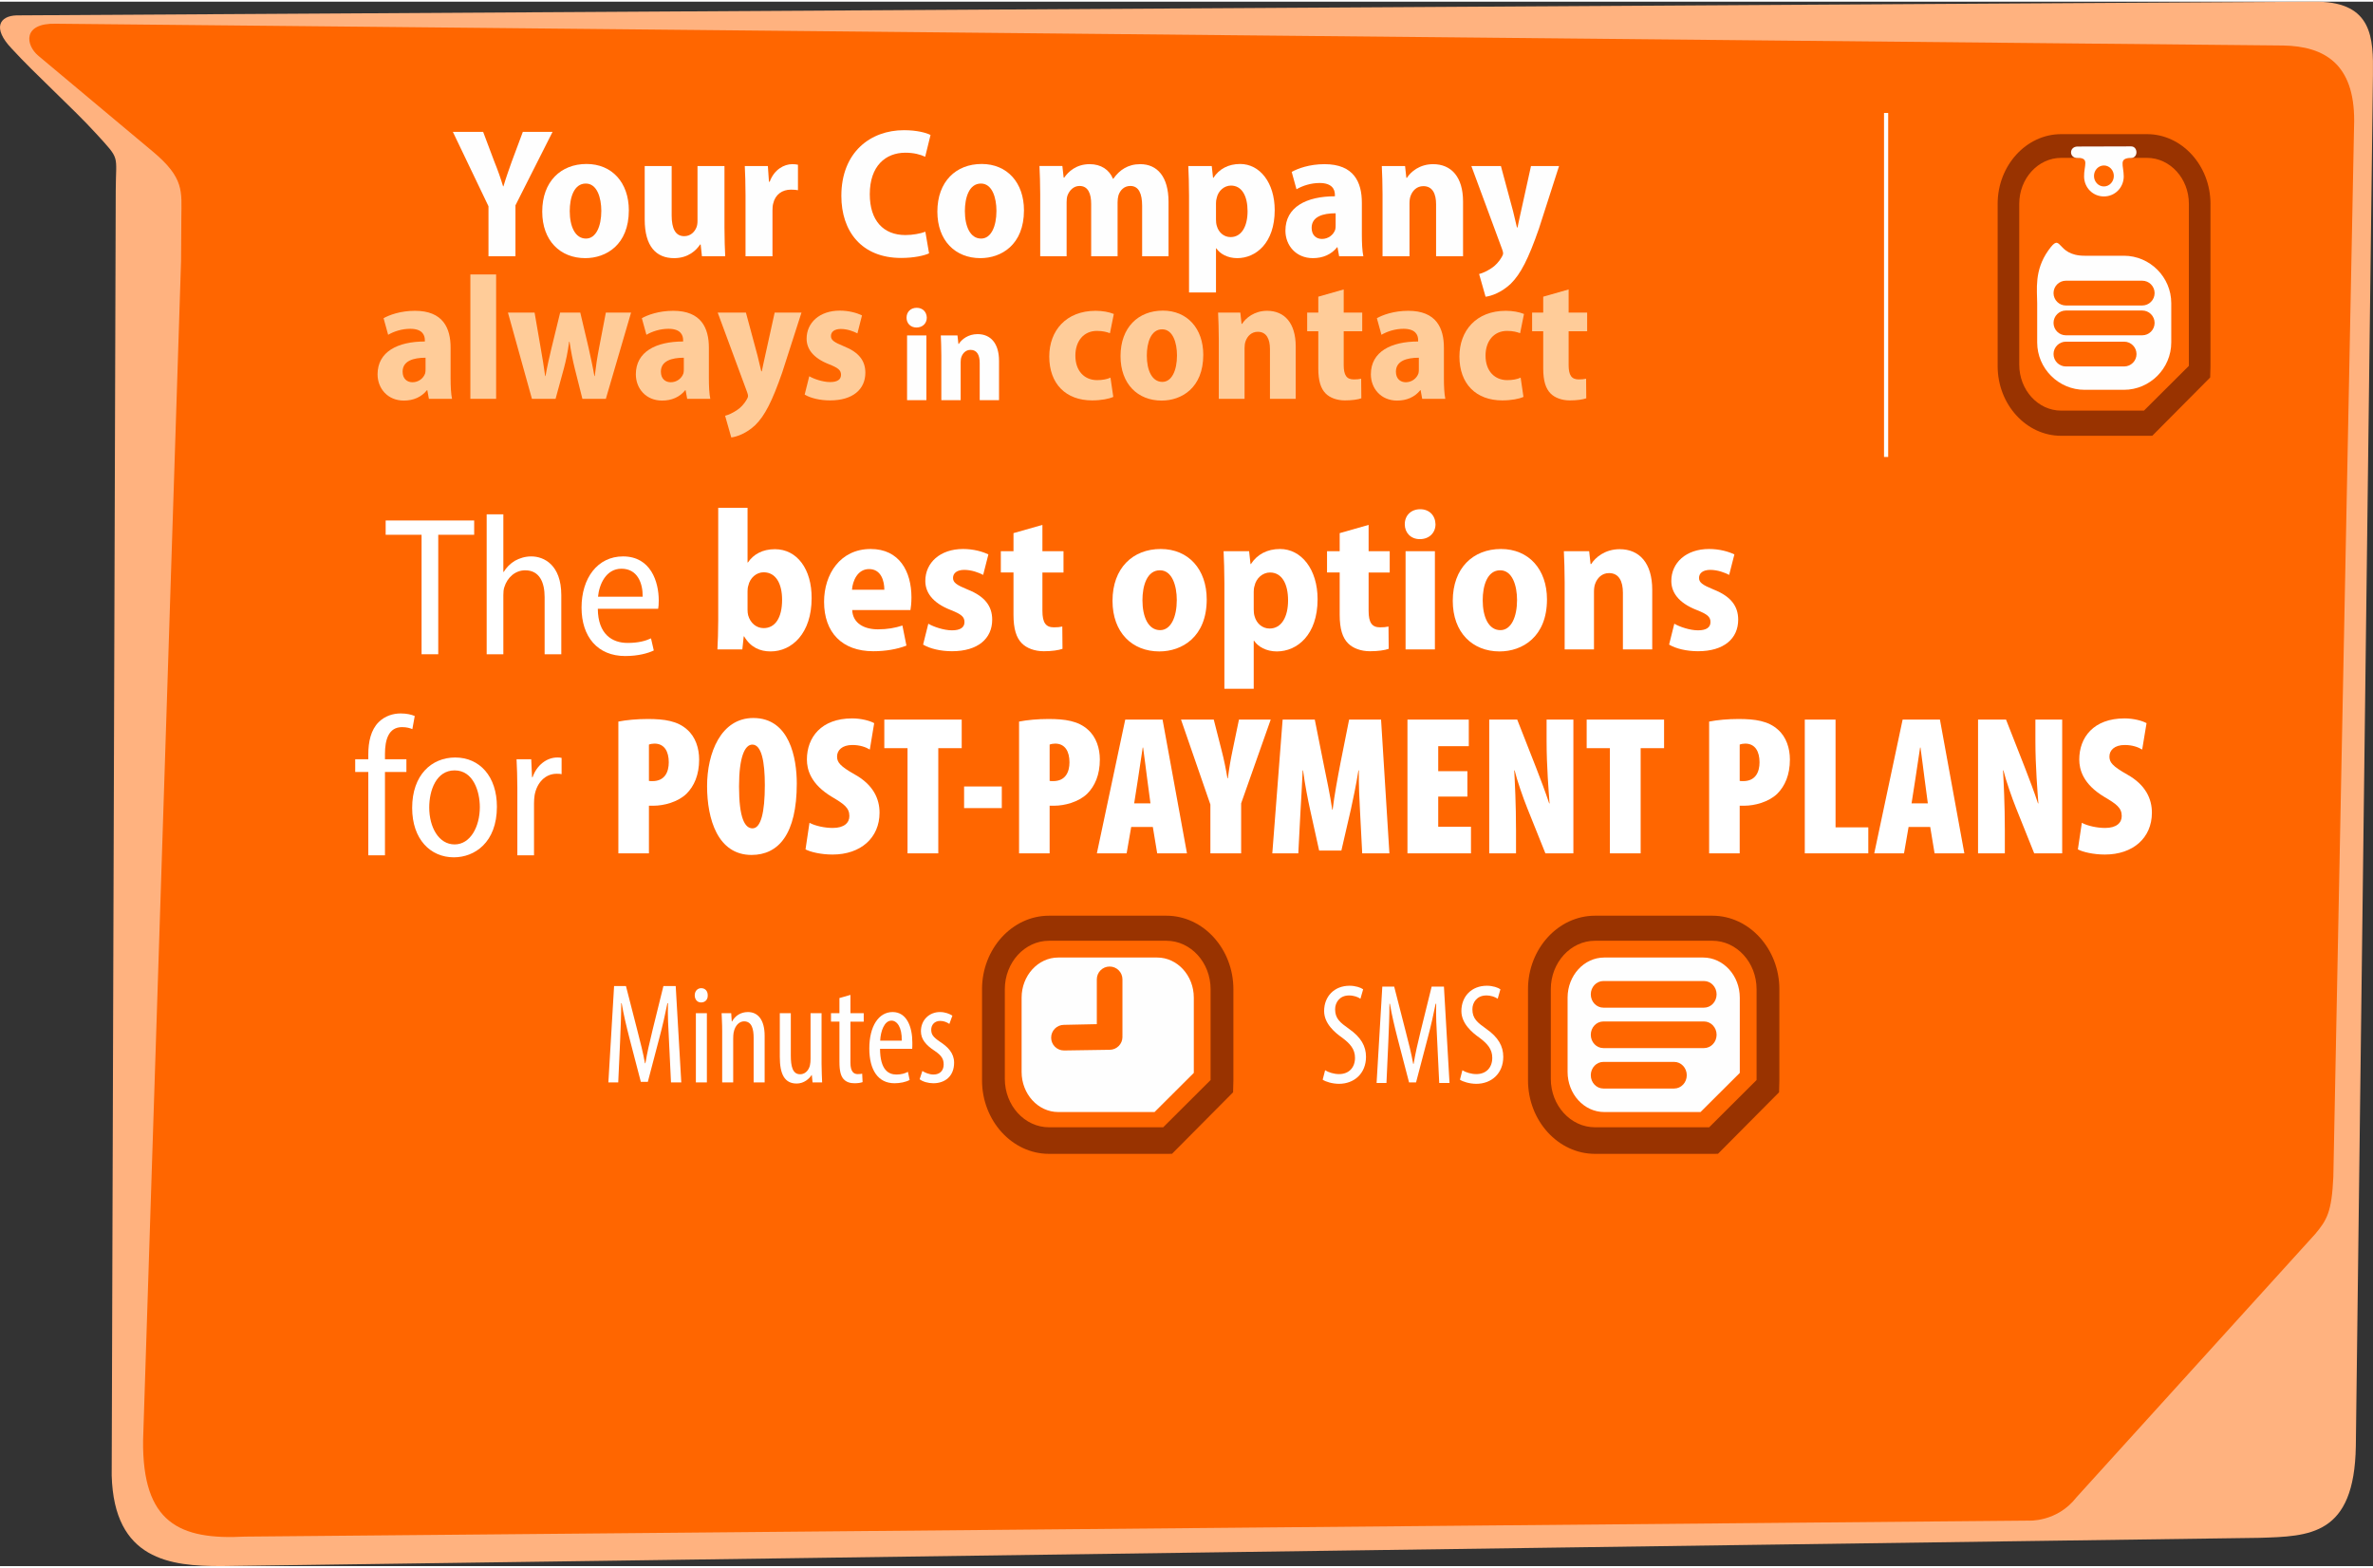<?xml version="1.0" encoding="UTF-8"?>
<!DOCTYPE svg PUBLIC "-//W3C//DTD SVG 1.1//EN" "http://www.w3.org/Graphics/SVG/1.1/DTD/svg11.dtd">
<!-- Creator: CorelDRAW 2018 (64 Bit Versión de evaluación) -->
<svg xmlns="http://www.w3.org/2000/svg" xml:space="preserve" width="448px" height="296px" version="1.1" style="shape-rendering:geometricPrecision; text-rendering:geometricPrecision; image-rendering:optimizeQuality; fill-rule:evenodd; clip-rule:evenodd"
viewBox="0 0 448.111 295.441"
 xmlns:xlink="http://www.w3.org/1999/xlink">
 <rect x="0" y="0" width="448.111" height="295.441" fill="#333333" stroke="none"/>
 <defs>
  <style type="text/css">
   <![CDATA[
    .str0 {stroke:#FEFEFE;stroke-width:0.787;stroke-miterlimit:22.926}
    .fil2 {fill:none}
    .fil8 {fill:#FEFEFE}
    .fil1 {fill:#FF6600}
    .fil0 {fill:#FFB27F}
    .fil7 {fill:#993300;fill-rule:nonzero}
    .fil5 {fill:#FEFEFE;fill-rule:nonzero}
    .fil4 {fill:#FEFEFE;fill-rule:nonzero}
    .fil9 {fill:#FEFEFE;fill-rule:nonzero}
    .fil6 {fill:#FF6600;fill-rule:nonzero}
    .fil3 {fill:#FFCC99;fill-rule:nonzero}
    .fil10 {fill:white;fill-rule:nonzero}
   ]]>
  </style>
 </defs>
 <g id="Capa_x0020_1">
  <path class="fil0" d="M437.735 0c10.264,0.218 10.458,6.827 10.363,13.816l-3.229 258.951c-0.264,16.964 -8.756,17.038 -18.248,17.333l-384.823 5.34c-9.612,0.008 -20.27,-1.131 -20.706,-17.13l0.764 -242.587c0.022,-6.987 0.963,-5.699 -3.694,-10.8 -4.464,-4.889 -11.507,-11.195 -15.971,-16.084 -3.707,-3.887 -2.246,-6.167 0.946,-6.252l434.598 -2.587z"/>
  <path class="fil1" d="M444.555 22.485l-3.934 199.452c-0.302,6.63 -1.205,8.141 -3.444,10.811l-45.046 49.681c-3.717,4.803 -9.143,4.418 -9.136,4.418l-336.731 3.02c-12.36,0.658 -19.403,-2.56 -19.244,-18.179l7.171 -222.713 0.054 -8.268c0.032,-4.878 0.59,-7.394 -5.363,-12.377l-21.633 -18.107c-2.455,-2.055 -2.996,-6.211 3.284,-6.057l420.606 4.112c7.849,0.136 13.448,3.514 13.416,14.207z"/>
  <line class="fil2 str0" x1="356.166" y1="85.979" x2="356.166" y2= "21.018" />
  <path class="fil3" d="M85.091 65.339c0,-3.697 -1.433,-6.962 -6.729,-6.962 -2.766,0 -4.864,0.799 -5.93,1.399l0.866 3.131c1.066,-0.633 2.598,-1.132 4.164,-1.132 2.232,0 2.765,1.132 2.765,2.132l0 0.266c-5.13,0 -8.928,1.933 -8.928,6.197 0,2.665 1.899,4.963 4.964,4.963 1.799,0 3.331,-0.666 4.364,-1.965l0.066 0 0.3 1.632 4.364 0c-0.2,-0.966 -0.266,-2.398 -0.266,-3.864l0 -5.797zm-4.731 3.998c0,0.266 0,0.566 -0.067,0.833 -0.332,0.999 -1.299,1.699 -2.398,1.699 -0.999,0 -1.866,-0.633 -1.866,-1.999 0,-2.032 2.033,-2.632 4.331,-2.632l0 2.099z"/>
  <polygon id="1" class="fil3" points="88.822,75 93.686,75 93.686,51.514 88.822,51.514 "/>
  <path id="2" class="fil3" d="M95.918 58.71l4.53 16.29 4.464 0 1.566 -5.73c0.399,-1.499 0.733,-3.065 0.999,-5.063l0.067 0c0.3,1.965 0.6,3.498 0.999,5.097l1.433 5.696 4.43 0 4.764 -16.29 -4.764 0 -1.265 6.596c-0.367,1.865 -0.633,3.664 -0.833,5.397l-0.067 0c-0.3,-1.766 -0.699,-3.532 -1.099,-5.364l-1.566 -6.629 -3.798 0 -1.665 6.829c-0.367,1.566 -0.8,3.398 -1.1,5.164l-0.066 0c-0.234,-1.766 -0.533,-3.498 -0.833,-5.231l-1.166 -6.762 -5.03 0z"/>
  <path id="3" class="fil3" d="M133.861 65.339c0,-3.697 -1.432,-6.962 -6.729,-6.962 -2.765,0 -4.864,0.799 -5.93,1.399l0.866 3.131c1.067,-0.633 2.599,-1.132 4.165,-1.132 2.232,0 2.765,1.132 2.765,2.132l0 0.266c-5.131,0 -8.928,1.933 -8.928,6.197 0,2.665 1.898,4.963 4.964,4.963 1.798,0 3.331,-0.666 4.363,-1.965l0.067 0 0.3 1.632 4.364 0c-0.2,-0.966 -0.267,-2.398 -0.267,-3.864l0 -5.797zm-4.73 3.998c0,0.266 0,0.566 -0.067,0.833 -0.333,0.999 -1.299,1.699 -2.398,1.699 -1,0 -1.866,-0.633 -1.866,-1.999 0,-2.032 2.032,-2.632 4.331,-2.632l0 2.099z"/>
  <path id="4" class="fil3" d="M135.527 58.71l5.53 14.958c0.133,0.366 0.2,0.599 0.2,0.766 0,0.233 -0.1,0.466 -0.267,0.733 -0.432,0.766 -1.165,1.566 -1.865,1.998 -0.766,0.5 -1.533,0.867 -2.199,1.033l1.166 4.098c1.066,-0.134 2.865,-0.766 4.531,-2.332 1.799,-1.766 3.198,-4.498 5.097,-9.961l3.631 -11.293 -5.064 0 -1.799 8.162c-0.233,0.933 -0.432,2.065 -0.632,2.931l-0.1 0c-0.2,-0.866 -0.467,-1.965 -0.7,-2.931l-2.199 -8.162 -5.33 0z"/>
  <path id="5" class="fil3" d="M151.95 74.201c1.1,0.666 2.899,1.099 4.798,1.099 4.297,0 6.662,-2.099 6.662,-5.23 0,-2.232 -1.199,-3.865 -4.064,-4.997 -1.865,-0.766 -2.432,-1.166 -2.432,-1.932 0,-0.8 0.666,-1.333 1.866,-1.333 1.232,0 2.432,0.466 3.131,0.833l0.866 -3.398c-0.966,-0.467 -2.465,-0.9 -4.197,-0.9 -3.831,0 -6.263,2.299 -6.263,5.297 0,1.799 1.066,3.598 4.231,4.831 1.765,0.699 2.265,1.132 2.265,1.998 0,0.867 -0.666,1.367 -2.065,1.367 -1.366,0 -3.099,-0.6 -3.931,-1.1l-0.867 3.465z"/>
  <path id="6" class="fil3" d="M209.7 71.003c-0.667,0.299 -1.5,0.466 -2.532,0.466 -2.332,0 -4.098,-1.666 -4.098,-4.63 0,-2.732 1.566,-4.665 4.064,-4.665 1.166,0 1.932,0.234 2.466,0.434l0.732 -3.632c-0.866,-0.366 -2.165,-0.599 -3.431,-0.599 -5.596,0 -8.761,3.764 -8.761,8.628 0,5.197 3.165,8.295 8.095,8.295 1.699,0 3.231,-0.3 3.997,-0.666l-0.532 -3.631z"/>
  <path id="7" class="fil3" d="M219.593 58.343c-4.63,0 -7.995,3.165 -7.995,8.596 0,5.263 3.265,8.394 7.762,8.394 3.765,0 7.862,-2.398 7.862,-8.628 0,-4.997 -3.032,-8.362 -7.629,-8.362zm-0.133 3.532c2.032,0 2.799,2.565 2.799,4.93 0,2.798 -0.967,4.997 -2.766,4.997 -1.965,0 -2.931,-2.199 -2.931,-4.963 0,-2.366 0.733,-4.964 2.898,-4.964z"/>
  <path id="8" class="fil3" d="M230.154 75l4.864 0 0 -9.561c0,-0.499 0.066,-0.999 0.2,-1.332 0.333,-0.933 1.099,-1.766 2.298,-1.766 1.666,0 2.299,1.399 2.299,3.265l0 9.394 4.864 0 0 -9.894c0,-4.431 -2.133,-6.729 -5.397,-6.729 -2.432,0 -4.031,1.366 -4.731,2.465l-0.1 0 -0.233 -2.132 -4.197 0c0.066,1.499 0.133,3.165 0.133,5.13l0 11.16z"/>
  <path id="9" class="fil3" d="M248.943 55.712l0 2.998 -2.099 0 0 3.531 2.099 0 0 6.996c0,2.365 0.466,3.831 1.399,4.764 0.8,0.799 2.099,1.299 3.631,1.299 1.333,0 2.465,-0.166 3.098,-0.4l-0.033 -3.698c-0.466,0.1 -0.766,0.134 -1.399,0.134 -1.333,0 -1.899,-0.767 -1.899,-2.732l0 -6.363 3.498 0 0 -3.531 -3.498 0 0 -4.364 -4.797 1.366z"/>
  <path id="10" class="fil3" d="M272.662 65.339c0,-3.697 -1.433,-6.962 -6.729,-6.962 -2.766,0 -4.864,0.799 -5.93,1.399l0.866 3.131c1.066,-0.633 2.598,-1.132 4.164,-1.132 2.232,0 2.765,1.132 2.765,2.132l0 0.266c-5.13,0 -8.928,1.933 -8.928,6.197 0,2.665 1.899,4.963 4.964,4.963 1.799,0 3.331,-0.666 4.364,-1.965l0.066 0 0.3 1.632 4.364 0c-0.199,-0.966 -0.266,-2.398 -0.266,-3.864l0 -5.797zm-4.731 3.998c0,0.266 0,0.566 -0.066,0.833 -0.333,0.999 -1.3,1.699 -2.399,1.699 -0.999,0 -1.865,-0.633 -1.865,-1.999 0,-2.032 2.032,-2.632 4.33,-2.632l0 2.099z"/>
  <path id="11" class="fil3" d="M287.153 71.003c-0.666,0.299 -1.499,0.466 -2.532,0.466 -2.332,0 -4.097,-1.666 -4.097,-4.63 0,-2.732 1.565,-4.665 4.064,-4.665 1.166,0 1.932,0.234 2.465,0.434l0.733 -3.632c-0.866,-0.366 -2.165,-0.599 -3.431,-0.599 -5.597,0 -8.762,3.764 -8.762,8.628 0,5.197 3.165,8.295 8.096,8.295 1.699,0 3.231,-0.3 3.997,-0.666l-0.533 -3.631z"/>
  <path id="12" class="fil3" d="M291.417 55.712l0 2.998 -2.098 0 0 3.531 2.098 0 0 6.996c0,2.365 0.467,3.831 1.4,4.764 0.799,0.799 2.098,1.299 3.631,1.299 1.332,0 2.465,-0.166 3.098,-0.4l-0.034 -3.698c-0.466,0.1 -0.766,0.134 -1.399,0.134 -1.332,0 -1.899,-0.767 -1.899,-2.732l0 -6.363 3.498 0 0 -3.531 -3.498 0 0 -4.364 -4.797 1.366z"/>
  <path id="13" class="fil4" d="M174.937 75.25l0 -12.218 -3.648 0 0 12.218 3.648 0zm-1.824 -17.439c-1.149,0 -1.924,0.774 -1.924,1.873 0,1.05 0.749,1.849 1.874,1.849 1.174,0 1.949,-0.799 1.949,-1.849 -0.025,-1.099 -0.775,-1.873 -1.899,-1.873z"/>
  <path id="14" class="fil4" d="M177.76 75.25l3.648 0 0 -7.171c0,-0.374 0.05,-0.749 0.15,-0.999 0.25,-0.7 0.824,-1.324 1.724,-1.324 1.249,0 1.724,1.049 1.724,2.448l0 7.046 3.648 0 0 -7.421c0,-3.322 -1.6,-5.047 -4.048,-5.047 -1.824,0 -3.023,1.025 -3.548,1.849l-0.075 0 -0.175 -1.599 -3.148 0c0.05,1.125 0.1,2.374 0.1,3.848l0 8.37z"/>
  <path class="fil5" d="M97.337 48.084l0 -9.623 7.008 -13.878 -5.613 0 -2.092 5.614c-0.593,1.674 -1.116,3.138 -1.57,4.672l-0.069 0c-0.489,-1.604 -0.976,-2.998 -1.639,-4.637l-2.127 -5.649 -5.718 0 6.729 14.052 0 9.449 5.091 0z"/>
  <path id="1" class="fil5" d="M110.761 30.65c-4.847,0 -8.368,3.313 -8.368,8.996 0,5.509 3.417,8.787 8.124,8.787 3.94,0 8.229,-2.511 8.229,-9.031 0,-5.23 -3.173,-8.752 -7.985,-8.752zm-0.14 3.696c2.127,0 2.929,2.685 2.929,5.161 0,2.929 -1.011,5.23 -2.894,5.23 -2.057,0 -3.068,-2.301 -3.068,-5.195 0,-2.476 0.767,-5.196 3.033,-5.196z"/>
  <path id="2" class="fil5" d="M136.807 31.034l-5.091 0 0 10.39c0,0.454 -0.069,0.907 -0.209,1.221 -0.313,0.767 -1.046,1.639 -2.301,1.639 -1.674,0 -2.371,-1.465 -2.371,-3.906l0 -9.344 -5.091 0 0 10.111c0,5.056 2.162,7.288 5.544,7.288 2.685,0 4.219,-1.499 4.916,-2.58l0.105 0 0.244 2.231 4.393 0c-0.069,-1.464 -0.139,-3.277 -0.139,-5.405l0 -11.645z"/>
  <path id="3" class="fil5" d="M140.782 48.084l5.091 0 0 -8.647c0,-0.523 0.035,-0.976 0.139,-1.325 0.384,-1.709 1.709,-2.615 3.347,-2.615 0.558,0 0.942,0.035 1.326,0.104l0 -4.811c-0.384,-0.07 -0.628,-0.105 -1.081,-0.105 -1.534,0 -3.417,1.011 -4.254,3.313l-0.14 0 -0.209 -2.964 -4.358 0c0.069,1.499 0.139,3.208 0.139,5.474l0 11.576z"/>
  <path id="4" class="fil5" d="M174.743 43.447c-0.907,0.348 -2.406,0.627 -3.765,0.627 -4.15,0 -6.73,-2.719 -6.73,-7.705 0,-5.37 2.999,-7.846 6.73,-7.846 1.603,0 2.858,0.349 3.73,0.767l1.012 -4.114c-0.802,-0.418 -2.581,-0.906 -5.021,-0.906 -6.312,0 -11.82,4.149 -11.82,12.412 0,6.66 3.8,11.716 11.297,11.716 2.44,0 4.393,-0.453 5.265,-0.872l-0.698 -4.079z"/>
  <path id="5" class="fil5" d="M185.378 30.65c-4.847,0 -8.368,3.313 -8.368,8.996 0,5.509 3.417,8.787 8.124,8.787 3.94,0 8.229,-2.511 8.229,-9.031 0,-5.23 -3.173,-8.752 -7.985,-8.752zm-0.14 3.696c2.127,0 2.929,2.685 2.929,5.161 0,2.929 -1.011,5.23 -2.894,5.23 -2.057,0 -3.068,-2.301 -3.068,-5.195 0,-2.476 0.767,-5.196 3.033,-5.196z"/>
  <path id="6" class="fil5" d="M196.431 48.084l4.986 0 0 -10.181c0,-0.453 0.035,-0.942 0.174,-1.325 0.349,-0.907 1.116,-1.778 2.267,-1.778 1.639,0 2.196,1.499 2.196,3.382l0 9.902 4.986 0 0 -10.216c0,-0.453 0.07,-0.976 0.175,-1.325 0.348,-1.011 1.116,-1.743 2.232,-1.743 1.603,0 2.231,1.464 2.231,3.765l0 9.519 4.986 0 0 -10.286c0,-4.777 -2.162,-7.113 -5.335,-7.113 -1.185,0 -2.161,0.279 -2.998,0.767 -0.802,0.454 -1.5,1.151 -2.092,1.988l-0.07 0c-0.698,-1.709 -2.266,-2.755 -4.393,-2.755 -2.546,0 -4.045,1.43 -4.812,2.545l-0.105 0 -0.244 -2.196 -4.324 0c0.07,1.569 0.14,3.312 0.14,5.369l0 11.681z"/>
  <path id="7" class="fil5" d="M224.534 54.918l5.091 0 0 -8.333 0.07 0c0.662,1.011 2.092,1.848 3.94,1.848 3.521,0 7.078,-2.859 7.078,-9.066 0,-5.195 -2.824,-8.717 -6.521,-8.717 -2.231,0 -3.974,0.942 -5.055,2.615l-0.07 0 -0.244 -2.231 -4.428 0c0.069,1.604 0.139,3.452 0.139,5.614l0 18.27zm5.091 -16.841c0,-0.348 0.035,-0.697 0.139,-1.011 0.279,-1.36 1.43,-2.336 2.685,-2.336 2.057,0 3.138,1.952 3.138,4.846 0,2.824 -1.116,4.882 -3.208,4.882 -1.22,0 -2.266,-0.837 -2.615,-2.162 -0.104,-0.349 -0.139,-0.767 -0.139,-1.185l0 -3.034z"/>
  <path id="8" class="fil5" d="M257.17 37.972c0,-3.87 -1.499,-7.287 -7.043,-7.287 -2.894,0 -5.09,0.837 -6.206,1.465l0.906 3.277c1.116,-0.662 2.72,-1.185 4.359,-1.185 2.336,0 2.894,1.185 2.894,2.231l0 0.279c-5.37,0 -9.345,2.022 -9.345,6.485 0,2.79 1.988,5.196 5.195,5.196 1.883,0 3.487,-0.698 4.568,-2.057l0.07 0 0.314 1.708 4.567 0c-0.209,-1.011 -0.279,-2.51 -0.279,-4.045l0 -6.067zm-4.951 4.185c0,0.279 0,0.593 -0.069,0.871 -0.349,1.046 -1.36,1.779 -2.511,1.779 -1.046,0 -1.952,-0.663 -1.952,-2.093 0,-2.127 2.126,-2.754 4.532,-2.754l0 2.197z"/>
  <path id="9" class="fil5" d="M261.076 48.084l5.09 0 0 -10.007c0,-0.523 0.07,-1.046 0.209,-1.395 0.349,-0.976 1.151,-1.847 2.406,-1.847 1.744,0 2.406,1.464 2.406,3.416l0 9.833 5.091 0 0 -10.355c0,-4.638 -2.232,-7.044 -5.649,-7.044 -2.545,0 -4.219,1.43 -4.951,2.58l-0.105 0 -0.244 -2.231 -4.393 0c0.07,1.569 0.14,3.312 0.14,5.369l0 11.681z"/>
  <path id="10" class="fil5" d="M277.847 31.034l5.788 15.655c0.14,0.384 0.209,0.628 0.209,0.803 0,0.243 -0.104,0.487 -0.279,0.766 -0.453,0.802 -1.22,1.639 -1.952,2.092 -0.802,0.523 -1.604,0.907 -2.301,1.081l1.22 4.289c1.116,-0.139 2.998,-0.802 4.742,-2.441 1.883,-1.848 3.347,-4.707 5.335,-10.425l3.8 -11.82 -5.3 0 -1.882 8.542c-0.245,0.977 -0.454,2.162 -0.663,3.069l-0.105 0c-0.209,-0.907 -0.488,-2.058 -0.732,-3.069l-2.301 -8.542 -5.579 0z"/>
  <g id="_2054643664">
   <path class="fil5" d="M393.647 73.299l7.416 0c2.459,0 4.697,-1.008 6.32,-2.631 1.624,-1.624 2.632,-3.861 2.632,-6.32l0 -7.416c0,-2.46 -1.008,-4.698 -2.632,-6.321 -1.623,-1.623 -3.861,-2.632 -6.32,-2.632l-7.416 0c-5.598,0 -4.173,-4.777 -6.861,-0.984 -2.687,3.792 -2.091,7.477 -2.091,9.937l0 7.416c0,2.459 1.008,4.696 2.632,6.32 1.623,1.623 3.861,2.631 6.32,2.631z"/>
   <path class="fil6" d="M390.125 57.376c-1.293,0 -2.341,-1.048 -2.341,-2.341 0,-1.293 1.048,-2.342 2.341,-2.342l14.403 0c1.293,0 2.342,1.049 2.342,2.342 0,1.293 -1.049,2.341 -2.342,2.341l-14.403 0z"/>
   <path class="fil6" d="M390.125 63.005c-1.293,0 -2.341,-1.048 -2.341,-2.341 0,-1.293 1.048,-2.342 2.341,-2.342l14.403 0c1.293,0 2.342,1.049 2.342,2.342 0,1.293 -1.049,2.341 -2.342,2.341l-14.403 0z"/>
   <path class="fil6" d="M390.125 68.888c-1.293,0 -2.341,-1.048 -2.341,-2.341 0,-1.293 1.048,-2.341 2.341,-2.341l10.987 0c1.293,0 2.342,1.048 2.342,2.341 0,1.293 -1.049,2.341 -2.342,2.341l-10.987 0z"/>
   <g>
    <path class="fil7" d="M389.218 25.016l16.217 0c3.293,0 6.287,1.479 8.459,3.862 2.176,2.387 3.527,5.675 3.527,9.289l0 30.664 -0.054 2.136 -10.928 11.005 -1.004 0.01 -16.217 0c-3.292,0 -6.287,-1.479 -8.459,-3.861 -2.176,-2.387 -3.527,-5.676 -3.527,-9.29l0 -30.664c0,-3.614 1.351,-6.903 3.527,-9.289 2.172,-2.383 5.167,-3.862 8.459,-3.862zm16.217 4.482l-16.217 0c-2.179,0 -4.158,0.977 -5.591,2.548 -1.429,1.568 -2.316,3.734 -2.316,6.121l0 30.392c0,2.387 0.887,4.554 2.316,6.121 1.433,1.572 3.412,2.548 5.591,2.548l15.643 0 8.481 -8.453 0 -30.608c0,-2.387 -0.887,-4.553 -2.315,-6.121 -1.434,-1.571 -3.413,-2.548 -5.592,-2.548z"/>
    <path class="fil8" d="M401.042 33c-0.011,2.116 -1.662,3.781 -3.743,3.781 -2.066,0 -3.706,-1.629 -3.745,-3.717 -0.057,-2.084 1.083,-3.595 -1.203,-3.548 -1.689,0.06 -1.665,-2.156 -0.026,-2.161l10.089 -0.029c1.33,-0.013 1.404,2.177 0.017,2.19 -2.446,-0.006 -1.387,1.427 -1.389,3.484zm-3.745 -2.068c1.034,0 1.873,0.887 1.873,1.98 0,1.095 -0.839,1.981 -1.873,1.981 -1.034,0 -1.873,-0.886 -1.873,-1.981 0,-1.093 0.839,-1.98 1.873,-1.98z"/>
   </g>
  </g>
  <path class="fil9" d="M126.708 204.09l1.945 0 -1.054 -18.199 -2.322 0 -2.052 8.317c-0.594,2.456 -0.999,4.185 -1.35,6.264l-0.081 0c-0.378,-2.079 -0.837,-3.861 -1.458,-6.264l-2.133 -8.317 -2.241 0 -1.08 18.199 1.863 0 0.351 -7.695c0.108,-2.593 0.216,-5.13 0.216,-7.264l0.081 0c0.351,2.106 0.891,4.348 1.485,6.669l2.133 8.182 1.323 0 2.241 -8.533c0.567,-2.133 1.053,-4.293 1.458,-6.318l0.108 0c-0.081,2.053 0.054,4.726 0.189,7.129l0.378 7.83z"/>
  <path id="1" class="fil9" d="M133.486 204.09l0 -13.069 -2.079 0 0 13.069 2.079 0zm-1.08 -17.794c-0.675,0 -1.215,0.54 -1.215,1.35 0,0.81 0.513,1.35 1.188,1.35 0.783,0 1.296,-0.54 1.269,-1.35 0,-0.81 -0.486,-1.35 -1.242,-1.35z"/>
  <path id="2" class="fil9" d="M136.375 204.09l2.079 0 0 -8.235c0,-0.432 0.027,-0.838 0.081,-1.161 0.27,-1.405 1.107,-2.133 1.971,-2.133 1.512,0 1.809,1.566 1.809,3.104l0 8.425 2.079 0 0 -8.776c0,-3.159 -1.35,-4.509 -3.159,-4.509 -1.377,0 -2.43,0.729 -2.997,1.782l-0.054 0 -0.108 -1.566 -1.809 0c0.027,1.053 0.108,1.836 0.108,3.376l0 9.693z"/>
  <path id="3" class="fil9" d="M155.141 191.021l-2.079 0 0 8.614c0,0.432 -0.027,0.837 -0.108,1.188 -0.108,0.594 -0.648,1.728 -1.863,1.728 -1.431,0 -1.756,-1.512 -1.756,-3.564l0 -7.966 -2.079 0 0 8.263c0,3.24 0.892,5.022 3.187,5.022 1.404,0 2.403,-0.945 2.808,-1.593l0.054 0 0.135 1.377 1.809 0c-0.027,-0.972 -0.108,-2.106 -0.108,-3.564l0 -9.505z"/>
  <path id="4" class="fil9" d="M158.516 188.159l0 2.862 -1.593 0 0 1.594 1.593 0 0 7.56c0,1.809 0.27,2.7 0.783,3.294 0.513,0.567 1.242,0.783 2.052,0.783 0.675,0 1.161,-0.081 1.539,-0.216l-0.081 -1.593c-0.243,0.054 -0.513,0.081 -0.837,0.081 -0.756,0 -1.377,-0.459 -1.377,-2.16l0 -7.749 2.511 0 0 -1.594 -2.511 0 0 -3.456 -2.079 0.594z"/>
  <path id="5" class="fil9" d="M172.259 197.745c0.027,-0.324 0.027,-0.675 0.027,-1.161 0,-2.97 -1.053,-5.779 -3.726,-5.779 -2.619,0 -4.401,2.646 -4.401,6.886 0,3.996 1.62,6.561 4.752,6.561 1.026,0 2.133,-0.216 2.863,-0.621l-0.325 -1.539c-0.513,0.297 -1.269,0.513 -2.16,0.513 -1.512,0 -3.078,-0.864 -3.105,-4.86l6.075 0zm-6.048 -1.539c0.081,-1.782 0.783,-3.781 2.133,-3.781 0.999,0 1.998,1.161 1.944,3.781l-4.077 0z"/>
  <path id="6" class="fil9" d="M173.664 203.496c0.567,0.459 1.62,0.756 2.592,0.756 2.133,0 3.915,-1.269 3.915,-3.888 0,-1.809 -1.188,-2.997 -2.7,-3.969 -1.296,-0.891 -1.62,-1.378 -1.62,-2.268 0,-0.838 0.567,-1.647 1.701,-1.647 0.675,0 1.242,0.242 1.728,0.567l0.567 -1.566c-0.54,-0.325 -1.323,-0.676 -2.349,-0.676 -2.025,0 -3.592,1.512 -3.592,3.619 0,1.512 0.919,2.619 2.62,3.726 1.323,0.891 1.674,1.566 1.674,2.565 0,1.161 -0.729,1.89 -1.917,1.89 -0.837,0 -1.647,-0.378 -2.106,-0.675l-0.513 1.566z"/>
  <path class="fil9" d="M249.773 203.577c0.513,0.378 1.836,0.783 3.078,0.783 2.889,0 5.103,-1.971 5.103,-5.103 0,-2.026 -0.972,-3.7 -3.159,-5.239 -1.728,-1.242 -2.673,-1.944 -2.673,-3.753 0,-1.242 0.837,-2.592 2.619,-2.592 0.945,0 1.701,0.297 2.16,0.621l0.513 -1.782c-0.432,-0.324 -1.431,-0.675 -2.565,-0.675 -2.889,0 -4.806,2.025 -4.806,4.779 0,2.349 1.998,4.05 3.429,5.049 1.431,1.081 2.403,2.106 2.403,3.78 0,1.837 -1.134,3.079 -3.024,3.079 -0.918,0 -1.998,-0.324 -2.619,-0.73l-0.459 1.783z"/>
  <path id="1" class="fil9" d="M271.779 204.198l1.944 0 -1.053 -18.199 -2.322 0 -2.053 8.316c-0.593,2.457 -0.999,4.185 -1.35,6.264l-0.081 0c-0.378,-2.079 -0.837,-3.861 -1.457,-6.264l-2.134 -8.316 -2.241 0 -1.08 18.199 1.863 0 0.351 -7.696c0.108,-2.592 0.216,-5.13 0.216,-7.263l0.081 0c0.351,2.106 0.891,4.347 1.485,6.669l2.133 8.182 1.324 0 2.24 -8.533c0.568,-2.133 1.054,-4.293 1.459,-6.318l0.108 0c-0.081,2.052 0.054,4.726 0.189,7.128l0.378 7.831z"/>
  <path id="2" class="fil9" d="M275.694 203.577c0.513,0.378 1.836,0.783 3.078,0.783 2.889,0 5.103,-1.971 5.103,-5.103 0,-2.026 -0.972,-3.7 -3.159,-5.239 -1.728,-1.242 -2.673,-1.944 -2.673,-3.753 0,-1.242 0.837,-2.592 2.619,-2.592 0.945,0 1.701,0.297 2.16,0.621l0.513 -1.782c-0.432,-0.324 -1.431,-0.675 -2.565,-0.675 -2.889,0 -4.806,2.025 -4.806,4.779 0,2.349 1.998,4.05 3.429,5.049 1.431,1.081 2.403,2.106 2.403,3.78 0,1.837 -1.134,3.079 -3.024,3.079 -0.918,0 -1.998,-0.324 -2.619,-0.73l-0.459 1.783z"/>
  <g id="_2054628144">
   <path class="fil7" d="M198.093 172.612l22.168 0c3.474,0 6.635,1.561 8.927,4.075 2.296,2.52 3.722,5.991 3.722,9.805l0 17.213 -0.057 2.255 -11.533 11.615 -1.059 0.01 -22.168 0c-3.474,0 -6.635,-1.561 -8.927,-4.075 -2.297,-2.52 -3.723,-5.991 -3.723,-9.805l0 -17.213c0,-3.814 1.426,-7.286 3.723,-9.805 2.292,-2.514 5.452,-4.075 8.927,-4.075zm22.168 4.731l-22.168 0c-2.299,0 -4.388,1.03 -5.901,2.689 -1.507,1.654 -2.444,3.941 -2.444,6.46l0 16.926c0,2.519 0.937,4.806 2.444,6.461 1.513,1.658 3.602,2.689 5.901,2.689l21.561 0 8.951 -8.922 0 -17.154c0,-2.519 -0.936,-4.806 -2.444,-6.46 -1.513,-1.659 -3.601,-2.689 -5.9,-2.689z"/>
   <path class="fil5" d="M218.524 180.51l-18.693 0c-1.905,0 -3.635,0.853 -4.888,2.227 -1.249,1.37 -2.025,3.265 -2.025,5.352l0 14.019c0,2.087 0.776,3.982 2.025,5.352 1.253,1.374 2.983,2.227 4.888,2.227l18.191 0 7.414 -7.39 0 -14.208c0,-2.087 -0.775,-3.981 -2.025,-5.352 -1.252,-1.374 -2.983,-2.227 -4.887,-2.227z"/>
   <path class="fil6" d="M200.916 198.062c-1.336,0 -2.42,-1.083 -2.42,-2.419 0,-1.336 1.084,-2.419 2.42,-2.419l6.204 -0.131 0 -8.464c0,-1.336 1.084,-2.419 2.42,-2.419 1.336,0 2.419,1.083 2.419,2.419l0 10.515c0,0.061 -0.003,0.122 -0.007,0.181 0.005,0.062 0.008,0.124 0.008,0.188 0,1.336 -1.084,2.419 -2.42,2.419l-8.624 0.13z"/>
  </g>
  <g id="_2054677776">
   <path class="fil7" d="M301.195 172.612l22.167 0c3.474,0 6.635,1.561 8.927,4.075 2.297,2.52 3.723,5.991 3.723,9.805l0 17.213 -0.058 2.255 -11.533 11.615 -1.059 0.01 -22.167 0c-3.475,0 -6.635,-1.561 -8.928,-4.075 -2.296,-2.52 -3.722,-5.991 -3.722,-9.805l0 -17.213c0,-3.814 1.426,-7.286 3.722,-9.805 2.293,-2.514 5.453,-4.075 8.928,-4.075zm22.167 4.731l-22.167 0c-2.299,0 -4.388,1.03 -5.901,2.689 -1.508,1.654 -2.444,3.941 -2.444,6.46l0 16.926c0,2.519 0.936,4.806 2.444,6.461 1.513,1.658 3.602,2.689 5.901,2.689l21.561 0 8.951 -8.922 0 -17.154c0,-2.519 -0.937,-4.806 -2.444,-6.46 -1.513,-1.659 -3.602,-2.689 -5.901,-2.689z"/>
   <path class="fil5" d="M321.625 180.51l-18.693 0c-1.904,0 -3.635,0.853 -4.888,2.227 -1.249,1.37 -2.024,3.265 -2.024,5.352l0 14.019c0,2.087 0.775,3.982 2.024,5.352 1.253,1.374 2.984,2.227 4.888,2.227l18.191 0 7.415 -7.39 0 -14.208c0,-2.087 -0.776,-3.981 -2.025,-5.352 -1.253,-1.374 -2.983,-2.227 -4.888,-2.227z"/>
   <path class="fil6" d="M316.143 200.22c1.315,0 2.381,1.126 2.381,2.514 0,1.389 -1.066,2.515 -2.381,2.515l-13.362 0c-1.315,0 -2.38,-1.126 -2.38,-2.515 0,-1.388 1.065,-2.514 2.38,-2.514l13.362 0zm5.633 -15.272c1.315,0 2.381,1.126 2.381,2.514 0,1.389 -1.066,2.515 -2.381,2.515l-18.995 0c-1.315,0 -2.38,-1.126 -2.38,-2.515 0,-1.388 1.065,-2.514 2.38,-2.514l18.995 0zm0 7.636c1.315,0 2.381,1.126 2.381,2.514 0,1.389 -1.066,2.515 -2.381,2.515l-18.995 0c-1.315,0 -2.38,-1.126 -2.38,-2.515 0,-1.388 1.065,-2.514 2.38,-2.514l18.995 0z"/>
  </g>
  <path class="fil10" d="M135.627 116.786c0,2.011 -0.075,4.173 -0.151,5.538l4.703 0 0.265 -2.465 0.076 0c1.214,2.086 2.997,2.844 5.007,2.844 4.021,0 7.738,-3.413 7.738,-10.051 0.038,-5.462 -2.731,-9.255 -6.941,-9.255 -2.352,0 -4.059,0.986 -5.083,2.503l-0.076 0 0 -10.317 -5.538 0 0 21.203zm5.538 -5.424c0,-0.379 0.038,-0.796 0.152,-1.1 0.303,-1.441 1.517,-2.503 2.883,-2.503 2.351,0 3.489,2.2 3.489,5.196 0,3.376 -1.29,5.348 -3.489,5.348 -1.366,0 -2.504,-0.948 -2.921,-2.427 -0.076,-0.303 -0.114,-0.645 -0.114,-1.062l0 -3.452z"/>
  <path id="1" class="fil10" d="M171.927 114.89c0.076,-0.455 0.189,-1.29 0.189,-2.39 0,-4.893 -2.276,-9.141 -7.7,-9.141 -5.765,0 -8.8,4.779 -8.8,9.976 0,5.765 3.376,9.331 9.294,9.331 2.313,0 4.513,-0.38 6.258,-1.063l-0.759 -3.793c-1.365,0.456 -2.844,0.721 -4.627,0.721 -2.542,0 -4.741,-1.1 -4.855,-3.641l11 0zm-11.038 -3.831c0.113,-1.631 1.024,-3.907 3.224,-3.907 2.276,0 2.883,2.238 2.883,3.907l-6.107 0z"/>
  <path id="2" class="fil10" d="M174.316 121.414c1.252,0.758 3.3,1.252 5.462,1.252 4.893,0 7.586,-2.39 7.586,-5.955 0,-2.542 -1.366,-4.401 -4.627,-5.69 -2.125,-0.873 -2.77,-1.328 -2.77,-2.2 0,-0.91 0.759,-1.517 2.125,-1.517 1.403,0 2.769,0.531 3.565,0.948l0.986 -3.869c-1.1,-0.531 -2.807,-1.024 -4.779,-1.024 -4.362,0 -7.131,2.617 -7.131,6.031 0,2.048 1.214,4.097 4.817,5.5 2.011,0.796 2.579,1.289 2.579,2.275 0,0.987 -0.758,1.556 -2.351,1.556 -1.555,0 -3.528,-0.683 -4.476,-1.252l-0.986 3.945z"/>
  <path id="3" class="fil10" d="M191.385 100.363l0 3.413 -2.39 0 0 4.021 2.39 0 0 7.965c0,2.693 0.531,4.362 1.593,5.424 0.91,0.911 2.389,1.48 4.134,1.48 1.517,0 2.807,-0.19 3.528,-0.456l-0.038 -4.21c-0.531,0.114 -0.873,0.152 -1.593,0.152 -1.517,0 -2.162,-0.872 -2.162,-3.111l0 -7.244 3.982 0 0 -4.021 -3.982 0 0 -4.969 -5.462 1.556z"/>
  <path id="4" class="fil10" d="M219.188 103.359c-5.273,0 -9.104,3.603 -9.104,9.786 0,5.993 3.717,9.558 8.838,9.558 4.286,0 8.952,-2.731 8.952,-9.824 0,-5.689 -3.452,-9.52 -8.686,-9.52zm-0.152 4.021c2.314,0 3.186,2.92 3.186,5.613 0,3.186 -1.1,5.69 -3.148,5.69 -2.238,0 -3.338,-2.504 -3.338,-5.652 0,-2.693 0.834,-5.651 3.3,-5.651z"/>
  <path id="5" class="fil10" d="M231.211 129.759l5.538 0 0 -9.066 0.076 0c0.721,1.1 2.276,2.01 4.286,2.01 3.832,0 7.7,-3.11 7.7,-9.861 0,-5.652 -3.072,-9.483 -7.093,-9.483 -2.427,0 -4.324,1.024 -5.5,2.845l-0.075 0 -0.266 -2.428 -4.817 0c0.076,1.745 0.151,3.755 0.151,6.107l0 19.876zm5.538 -18.321c0,-0.379 0.038,-0.758 0.152,-1.1 0.304,-1.479 1.555,-2.541 2.921,-2.541 2.238,0 3.414,2.124 3.414,5.272 0,3.073 -1.214,5.31 -3.49,5.31 -1.328,0 -2.465,-0.91 -2.845,-2.351 -0.114,-0.38 -0.152,-0.835 -0.152,-1.29l0 -3.3z"/>
  <path id="6" class="fil10" d="M252.983 100.363l0 3.413 -2.389 0 0 4.021 2.389 0 0 7.965c0,2.693 0.532,4.362 1.594,5.424 0.91,0.911 2.389,1.48 4.134,1.48 1.517,0 2.807,-0.19 3.527,-0.456l-0.037 -4.21c-0.532,0.114 -0.873,0.152 -1.593,0.152 -1.518,0 -2.163,-0.872 -2.163,-3.111l0 -7.244 3.983 0 0 -4.021 -3.983 0 0 -4.969 -5.462 1.556z"/>
  <path id="7" class="fil10" d="M270.962 122.324l0 -18.548 -5.538 0 0 18.548 5.538 0zm-2.768 -26.475c-1.745,0 -2.921,1.176 -2.921,2.844 0,1.594 1.138,2.807 2.845,2.807 1.782,0 2.958,-1.213 2.958,-2.807 -0.038,-1.668 -1.176,-2.844 -2.882,-2.844z"/>
  <path id="8" class="fil10" d="M283.441 103.359c-5.272,0 -9.103,3.603 -9.103,9.786 0,5.993 3.717,9.558 8.838,9.558 4.286,0 8.952,-2.731 8.952,-9.824 0,-5.689 -3.452,-9.52 -8.687,-9.52zm-0.151 4.021c2.314,0 3.186,2.92 3.186,5.613 0,3.186 -1.1,5.69 -3.148,5.69 -2.238,0 -3.338,-2.504 -3.338,-5.652 0,-2.693 0.834,-5.651 3.3,-5.651z"/>
  <path id="9" class="fil10" d="M295.465 122.324l5.538 0 0 -10.886c0,-0.569 0.076,-1.138 0.228,-1.517 0.379,-1.062 1.252,-2.01 2.617,-2.01 1.897,0 2.617,1.592 2.617,3.717l0 10.696 5.538 0 0 -11.265c0,-5.045 -2.427,-7.662 -6.145,-7.662 -2.769,0 -4.589,1.555 -5.386,2.807l-0.114 0 -0.265 -2.428 -4.779 0c0.076,1.707 0.151,3.604 0.151,5.842l0 12.706z"/>
  <path id="10" class="fil10" d="M315.189 121.414c1.252,0.758 3.3,1.252 5.462,1.252 4.893,0 7.586,-2.39 7.586,-5.955 0,-2.542 -1.365,-4.401 -4.627,-5.69 -2.125,-0.873 -2.769,-1.328 -2.769,-2.2 0,-0.91 0.758,-1.517 2.124,-1.517 1.403,0 2.769,0.531 3.565,0.948l0.987 -3.869c-1.101,-0.531 -2.807,-1.024 -4.78,-1.024 -4.362,0 -7.131,2.617 -7.131,6.031 0,2.048 1.214,4.097 4.818,5.5 2.01,0.796 2.579,1.289 2.579,2.275 0,0.987 -0.759,1.556 -2.352,1.556 -1.555,0 -3.527,-0.683 -4.476,-1.252l-0.986 3.945z"/>
  <polygon id="11" class="fil10" points="79.61,123.237 82.758,123.237 82.758,100.675 89.542,100.675 89.542,97.977 72.827,97.977 72.827,100.675 79.61,100.675 "/>
  <path id="12" class="fil10" d="M91.903 123.237l3.148 0 0 -11.169c0,-0.562 0.037,-1.087 0.187,-1.499 0.562,-1.836 2.061,-3.186 3.935,-3.186 2.736,0 3.673,2.324 3.673,5.06l0 10.794 3.148 0 0 -11.169c0,-5.734 -3.298,-7.308 -5.659,-7.308 -1.199,0 -2.211,0.337 -3.11,0.825 -0.862,0.524 -1.612,1.274 -2.099,2.098l-0.075 0 0 -10.868 -3.148 0 0 26.422z"/>
  <path id="13" class="fil10" d="M124.284 114.654c0.074,-0.375 0.112,-0.862 0.112,-1.574 0,-3.523 -1.499,-8.32 -6.746,-8.32 -4.797,0 -7.833,4.085 -7.833,9.669 0,5.51 3.036,9.145 8.245,9.145 2.436,0 4.31,-0.525 5.397,-1.05l-0.525 -2.286c-1.049,0.487 -2.398,0.862 -4.422,0.862 -2.923,0 -5.584,-1.649 -5.622,-6.446l11.394 0zm-11.356 -2.286c0.224,-2.324 1.499,-5.284 4.422,-5.284 3.036,0 4.048,2.735 4.01,5.284l-8.432 0z"/>
  <path id="14" class="fil10" d="M72.696 161.211l0 -15.741 4.048 0 0 -2.399 -4.048 0 0 -1.012c0,-2.661 0.675,-5.059 3.223,-5.059 0.9,0 1.499,0.188 1.949,0.375l0.45 -2.474c-0.6,-0.262 -1.499,-0.487 -2.661,-0.487 -1.387,0 -2.961,0.45 -4.16,1.649 -1.462,1.462 -1.949,3.71 -1.949,6.072l0 0.936 -2.473 0 0 2.399 2.473 0 0 15.741 3.148 0z"/>
  <path id="15" class="fil10" d="M85.963 142.734c-4.459,0 -8.132,3.298 -8.132,9.519 0,5.922 3.448,9.333 7.87,9.333 3.898,0 8.133,-2.774 8.133,-9.557 0,-5.735 -3.261,-9.295 -7.871,-9.295zm-0.112 2.436c3.523,0 4.759,3.973 4.759,6.933 0,3.711 -1.798,7.046 -4.759,7.046 -3.036,0 -4.797,-3.298 -4.797,-6.97 0,-3.224 1.311,-7.009 4.797,-7.009z"/>
  <path id="16" class="fil10" d="M97.694 161.211l3.148 0 0 -9.782c0,-0.562 0.038,-1.087 0.113,-1.574 0.412,-2.324 1.986,-4.048 4.159,-4.048 0.375,0 0.675,0 0.938,0.075l0 -3.073c-0.263,-0.075 -0.488,-0.075 -0.825,-0.075 -2.024,0 -3.898,1.499 -4.647,3.71l-0.113 0 -0.15 -3.373 -2.773 0c0.075,1.574 0.15,3.411 0.15,5.36l0 12.78z"/>
  <path id="17" class="fil10" d="M116.77 160.836l5.772 0 0 -8.995c0.3,0 0.599,0 0.862,0 1.949,0 4.572,-0.674 6.221,-2.248 1.462,-1.462 2.398,-3.561 2.398,-6.484 0,-2.098 -0.674,-4.272 -2.286,-5.659 -1.799,-1.612 -4.234,-1.986 -7.42,-1.986 -1.987,0 -4.048,0.187 -5.547,0.487l0 24.885zm5.772 -20.538c0.262,-0.112 0.674,-0.187 1.049,-0.187 1.874,0 2.698,1.499 2.698,3.523 0,1.836 -0.749,3.56 -3.073,3.56 -0.225,0 -0.45,0 -0.674,-0.037l0 -6.859z"/>
  <path id="18" class="fil10" d="M142.255 135.276c-6.109,0 -8.732,6.596 -8.732,12.855 0,6.259 2.023,13.005 8.395,13.005 5.097,0 8.545,-3.935 8.545,-13.492 0,-4.797 -1.349,-12.368 -8.208,-12.368zm-0.187 5.022c1.761,0 2.361,3.298 2.361,7.646 0,5.171 -0.75,8.17 -2.324,8.17 -1.462,0 -2.548,-1.949 -2.548,-7.908 0,-5.546 1.086,-7.908 2.511,-7.908z"/>
  <path id="19" class="fil10" d="M152.112 160.086c0.899,0.488 2.923,0.975 5.097,0.975 5.321,0 8.882,-3.148 8.882,-7.908 0,-2.586 -1.162,-5.247 -4.647,-7.195 -2.849,-1.612 -3.374,-2.324 -3.374,-3.411 0,-1.162 0.938,-2.174 2.886,-2.174 1.462,0 2.549,0.412 3.298,0.862l0.825 -4.984c-0.787,-0.45 -2.436,-0.9 -4.16,-0.9 -5.847,0 -8.545,3.598 -8.545,7.758 0,1.874 0.675,4.647 4.76,7.083 2.211,1.312 3.26,2.024 3.26,3.598 0,1.274 -0.974,2.249 -3.148,2.249 -1.462,0 -3.298,-0.375 -4.385,-0.975l-0.749 5.022z"/>
  <polygon id="20" class="fil10" points="171.375,160.836 177.184,160.836 177.184,140.973 181.606,140.973 181.606,135.576 166.99,135.576 166.99,140.973 171.375,140.973 "/>
  <polygon id="21" class="fil10" points="182.056,148.206 182.056,152.291 189.177,152.291 189.177,148.206 "/>
  <path id="22" class="fil10" d="M192.437 160.836l5.772 0 0 -8.995c0.3,0 0.6,0 0.862,0 1.949,0 4.572,-0.674 6.221,-2.248 1.462,-1.462 2.399,-3.561 2.399,-6.484 0,-2.098 -0.674,-4.272 -2.286,-5.659 -1.799,-1.612 -4.235,-1.986 -7.421,-1.986 -1.986,0 -4.047,0.187 -5.547,0.487l0 24.885zm5.772 -20.538c0.263,-0.112 0.675,-0.187 1.05,-0.187 1.873,0 2.698,1.499 2.698,3.523 0,1.836 -0.75,3.56 -3.073,3.56 -0.225,0 -0.45,0 -0.675,-0.037l0 -6.859z"/>
  <path id="23" class="fil10" d="M217.697 155.852l0.825 4.984 5.622 0 -4.61 -25.26 -7.046 0 -5.359 25.26 5.621 0 0.863 -4.984 4.084 0zm-3.522 -4.46l0.749 -4.797c0.225,-1.35 0.6,-4.161 0.862,-5.734l0.075 0c0.225,1.573 0.562,4.309 0.75,5.734l0.637 4.797 -3.073 0z"/>
  <path id="24" class="fil10" d="M234.375 160.836l0 -9.444 5.584 -15.816 -5.996 0 -1.199 5.772c-0.375,1.761 -0.675,3.56 -0.9,5.321l-0.075 0c-0.3,-1.799 -0.674,-3.635 -1.087,-5.209l-1.499 -5.884 -6.184 0 5.547 16.04 0 9.22 5.809 0z"/>
  <path id="25" class="fil10" d="M257.236 160.836l5.135 0 -1.575 -25.26 -6.033 0 -1.612 8.095c-0.6,3.111 -1.162,6.146 -1.499,8.92l-0.075 0c-0.412,-2.848 -1.049,-5.772 -1.686,-8.92l-1.612 -8.095 -6.071 0 -1.949 25.26 4.909 0 0.413 -7.945c0.112,-2.024 0.3,-5.06 0.412,-7.721l0.075 0c0.337,2.661 0.974,5.809 1.312,7.346l1.723 7.795 4.198 0 1.799 -7.795c0.337,-1.537 1.012,-4.685 1.424,-7.346l0.075 0c-0.037,2.661 0.112,5.697 0.225,7.721l0.412 7.945z"/>
  <polygon id="26" class="fil10" points="277.099,145.32 271.59,145.32 271.59,140.598 277.362,140.598 277.362,135.576 265.781,135.576 265.781,160.836 277.774,160.836 277.774,155.814 271.59,155.814 271.59,150.117 277.099,150.117 "/>
  <path id="27" class="fil10" d="M286.281 160.836l0 -4.347c0,-4.947 -0.225,-9.145 -0.337,-11.319l0.075 0c0.449,1.874 1.611,5.21 2.398,7.159l3.411 8.507 5.284 0 0 -25.26 -5.059 0 0 4.085c0,4.76 0.412,9.669 0.562,11.731l-0.075 0c-0.637,-1.949 -1.836,-5.135 -2.474,-6.746l-3.56 -9.07 -5.284 0 0 25.26 5.059 0z"/>
  <polygon id="28" class="fil10" points="304.008,160.836 309.817,160.836 309.817,140.973 314.239,140.973 314.239,135.576 299.623,135.576 299.623,140.973 304.008,140.973 "/>
  <path id="29" class="fil10" d="M322.747 160.836l5.772 0 0 -8.995c0.299,0 0.599,0 0.862,0 1.949,0 4.572,-0.674 6.221,-2.248 1.462,-1.462 2.398,-3.561 2.398,-6.484 0,-2.098 -0.674,-4.272 -2.286,-5.659 -1.799,-1.612 -4.235,-1.986 -7.42,-1.986 -1.987,0 -4.048,0.187 -5.547,0.487l0 24.885zm5.772 -20.538c0.262,-0.112 0.674,-0.187 1.049,-0.187 1.874,0 2.698,1.499 2.698,3.523 0,1.836 -0.749,3.56 -3.073,3.56 -0.225,0 -0.45,0 -0.674,-0.037l0 -6.859z"/>
  <polygon id="30" class="fil10" points="340.811,160.836 352.804,160.836 352.804,155.926 346.62,155.926 346.62,135.576 340.811,135.576 "/>
  <path id="31" class="fil10" d="M364.497 155.852l0.825 4.984 5.621 0 -4.61 -25.26 -7.045 0 -5.359 25.26 5.621 0 0.862 -4.984 4.085 0zm-3.523 -4.46l0.75 -4.797c0.225,-1.35 0.6,-4.161 0.862,-5.734l0.075 0c0.224,1.573 0.562,4.309 0.749,5.734l0.637 4.797 -3.073 0z"/>
  <path id="32" class="fil10" d="M378.589 160.836l0 -4.347c0,-4.947 -0.225,-9.145 -0.338,-11.319l0.075 0c0.45,1.874 1.612,5.21 2.399,7.159l3.41 8.507 5.284 0 0 -25.26 -5.059 0 0 4.085c0,4.76 0.412,9.669 0.562,11.731l-0.075 0c-0.637,-1.949 -1.836,-5.135 -2.473,-6.746l-3.56 -9.07 -5.285 0 0 25.26 5.06 0z"/>
  <path id="33" class="fil10" d="M392.381 160.086c0.899,0.488 2.923,0.975 5.097,0.975 5.321,0 8.882,-3.148 8.882,-7.908 0,-2.586 -1.162,-5.247 -4.648,-7.195 -2.848,-1.612 -3.373,-2.324 -3.373,-3.411 0,-1.162 0.938,-2.174 2.886,-2.174 1.462,0 2.549,0.412 3.298,0.862l0.825 -4.984c-0.787,-0.45 -2.436,-0.9 -4.16,-0.9 -5.847,0 -8.545,3.598 -8.545,7.758 0,1.874 0.675,4.647 4.759,7.083 2.212,1.312 3.261,2.024 3.261,3.598 0,1.274 -0.975,2.249 -3.148,2.249 -1.462,0 -3.298,-0.375 -4.385,-0.975l-0.749 5.022z"/>
 </g>
</svg>
